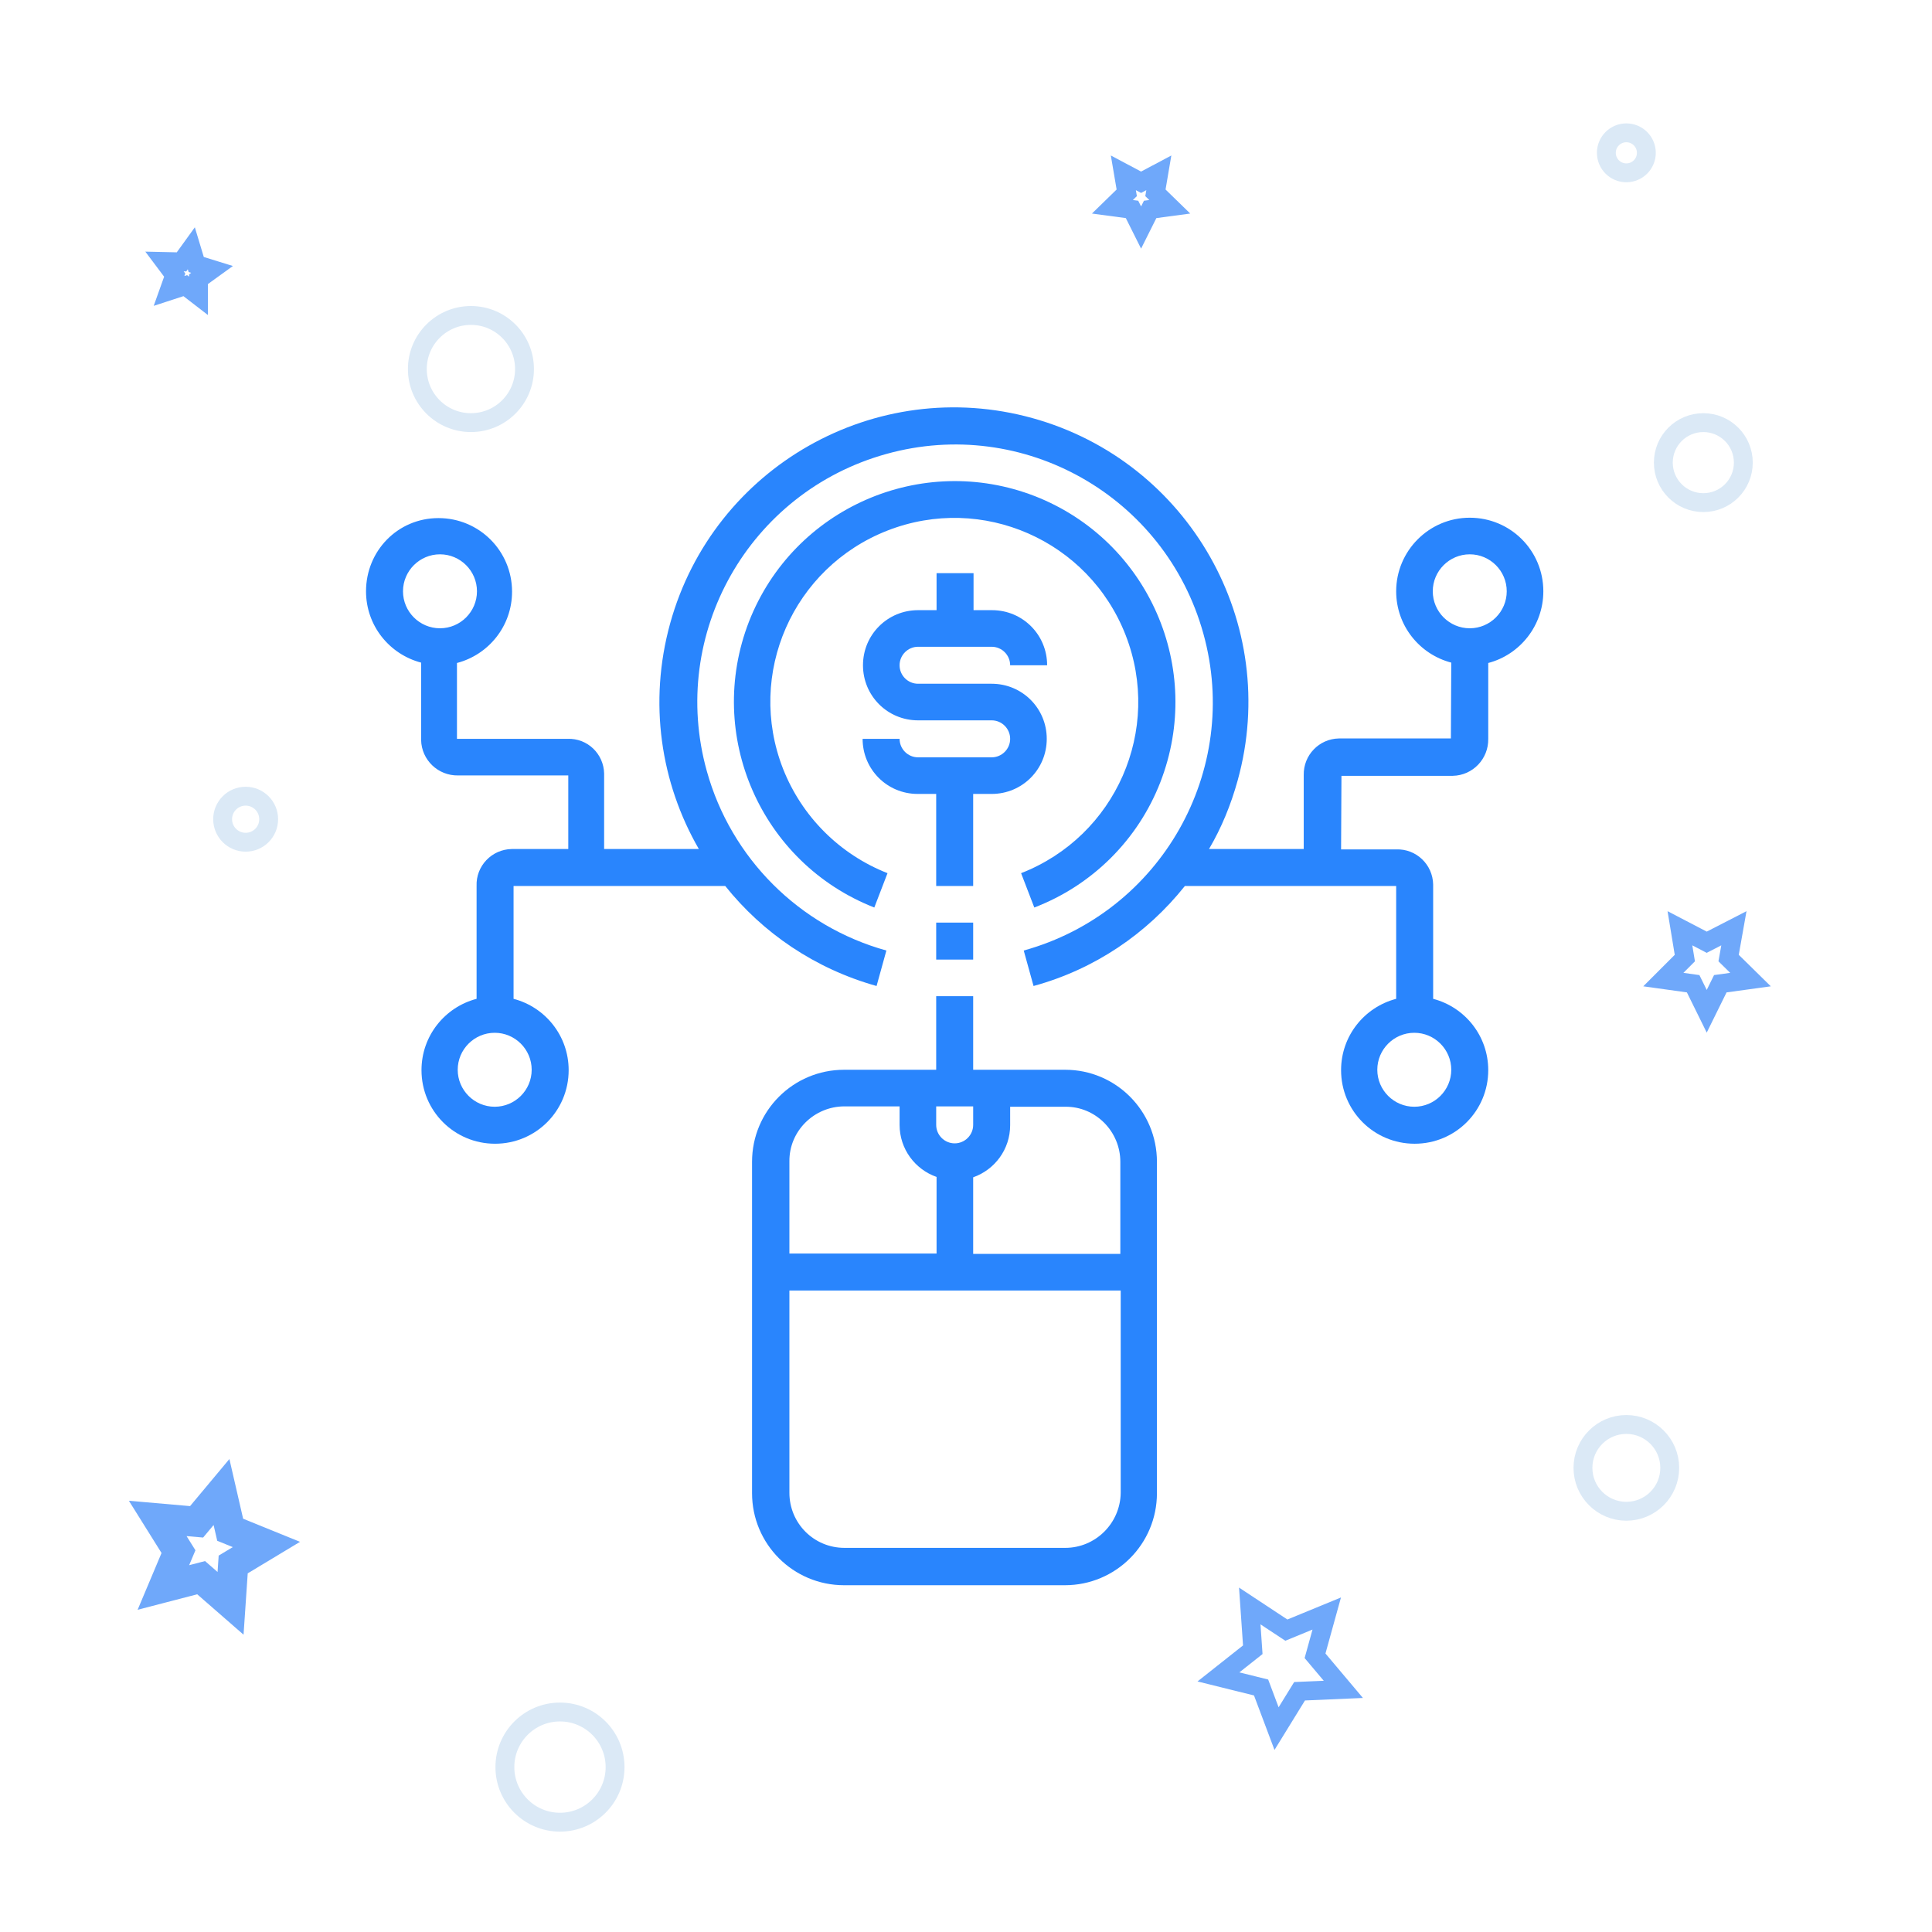 <?xml version="1.0" encoding="utf-8"?>
<!-- Generator: Adobe Illustrator 22.1.0, SVG Export Plug-In . SVG Version: 6.00 Build 0)  -->
<svg version="1.1" id="Capa_1" xmlns="http://www.w3.org/2000/svg" xmlns:xlink="http://www.w3.org/1999/xlink" x="0px" y="0px"
	 viewBox="0 0 512 512" style="enable-background:new 0 0 512 512;" xml:space="preserve">
<style type="text/css">
	.st0{fill:none;stroke:#6FA8FA;stroke-width:8;stroke-miterlimit:10;}
	.st1{fill:none;stroke:#6FA8FA;stroke-width:5;stroke-miterlimit:10;}
	.st2{fill:none;stroke:#DBE9F6;stroke-width:5;stroke-miterlimit:10;}
	.st3{fill:#2985FD;}
</style>
<polygon class="st0" points="61.1,424.9 53.3,418.1 43.3,420.7 47.3,411.2 41.8,402.4 52.1,403.3 58.7,395.4 61,405.4 70.6,409.3 
	61.8,414.6 "/>
<polygon class="st1" points="356,447.7 344.4,448.2 338.3,458.1 334.2,447.2 322.9,444.4 332,437.2 331.2,425.6 340.9,432 
	351.6,427.6 348.5,438.8 "/>
<polygon class="st1" points="52.6,78.4 49.1,75.7 44.8,77.1 46.3,72.9 43.6,69.3 48.1,69.4 50.7,65.8 52,70.1 56.2,71.4 52.6,74 "/>
<polygon class="st1" points="302.4,60.3 300,55.5 294.8,54.8 298.6,51.1 297.7,45.8 302.4,48.3 307.1,45.8 306.2,51.1 310,54.8 
	304.8,55.5 "/>
<polygon class="st1" points="452.3,268 448.7,260.7 440.8,259.6 446.5,253.9 445.2,246 452.3,249.7 459.5,246 458.1,253.9 
	463.9,259.6 455.9,260.7 "/>
<circle class="st2" cx="148.4" cy="468.3" r="14.6"/>
<circle class="st2" cx="65.1" cy="217.1" r="6.1"/>
<circle class="st2" cx="124.8" cy="97.8" r="14.2"/>
<circle class="st2" cx="451.4" cy="122.6" r="10.6"/>
<circle class="st2" cx="431" cy="40.5" r="5.3"/>
<circle class="st2" cx="431" cy="389" r="11.5"/>
<g>
	<g>
		<g>
			<path class="st3" d="M257.9,210.4h4.9c8.1,0,14.6-6.5,14.6-14.6s-6.5-14.6-14.6-14.6h-19.5c-2.7,0-4.9-2.2-4.9-4.9
				c0-2.7,2.2-4.9,4.9-4.9h19.5c2.7,0,4.9,2.2,4.9,4.9h9.8c0-8.1-6.5-14.6-14.6-14.6h-4.9v-9.8h-9.8v9.8h-4.9
				c-8.1,0-14.6,6.5-14.6,14.6c0,8.1,6.5,14.6,14.6,14.6h19.5c2.7,0,4.9,2.2,4.9,4.9c0,2.7-2.2,4.9-4.9,4.9h-19.5
				c-2.7,0-4.9-2.2-4.9-4.9h-9.8c0,8.1,6.5,14.6,14.6,14.6h4.9v24.4h9.8V210.4z"/>
			<path class="st3" d="M307.5,207.3c11.7-30.1-3.1-64-33.2-75.8c-30.1-11.7-64,3.1-75.8,33.2c-11.7,30.1,3.1,64,33.2,75.8l3.5-9.1
				c-12.7-5-22.7-15-27.7-27.7c-9.8-25.1,2.6-53.3,27.7-63.1c25.1-9.8,53.3,2.6,63.1,27.7s-2.6,53.3-27.7,63.1l3.5,9.1
				C289.5,234.6,301.6,222.5,307.5,207.3z"/>
			<path class="st3" d="M282.3,283.5h-24.4V264h-9.8v19.5h-24.4c-13.5,0-24.4,10.9-24.4,24.4v87.8c0,13.5,10.9,24.4,24.4,24.4h58.5
				c13.5,0,24.4-10.9,24.4-24.4v-87.8C306.6,294.4,295.7,283.5,282.3,283.5z M296.9,307.9v24.4h-39v-20.3c5.7-2,9.8-7.4,9.8-13.8
				v-4.9h14.6C290.3,293.2,296.9,299.8,296.9,307.9z M253,303c-2.7,0-4.9-2.2-4.9-4.9v-4.9h9.8v4.9C257.9,300.8,255.7,303,253,303z
				 M223.8,293.2h14.6v4.9c0,6.4,4.1,11.8,9.8,13.8v20.3h-39v-24.4C209.1,299.8,215.7,293.2,223.8,293.2z M282.3,410.2h-58.5
				c-8.1,0-14.6-6.5-14.6-14.6V342h87.8v53.6C296.9,403.7,290.3,410.2,282.3,410.2z"/>
			<rect x="248.1" y="244.5" class="st3" width="9.8" height="9.8"/>
			<path class="st3" d="M409,156.7c0-10.8-8.7-19.5-19.5-19.5S370,146,370,156.7c0,9.1,6.2,16.7,14.6,18.9l-0.1,20.1h-29.3
				c-0.1,0-0.3,0-0.4,0c-5.2,0.1-9.4,4.4-9.3,9.7V225h-25.1c3.3-5.6,5.8-11.7,7.6-18.2c11.5-41.5-12.9-84.5-54.4-96
				s-84.5,12.9-96,54.4c-5.8,21-2.5,42.3,7.6,59.8h-25.1v-19.6c0-0.1,0-0.3,0-0.4c-0.1-5.2-4.4-9.4-9.7-9.2l-29.3,0v-20.1
				c8.4-2.2,14.6-9.8,14.6-18.9c0-10.8-8.7-19.5-19.5-19.5S97,146,97,156.7c0,9.1,6.2,16.7,14.6,18.9v20.1c0,0.1,0,0.3,0,0.4
				c0.1,5.3,4.5,9.5,9.8,9.4h29.2V225H136c-0.1,0-0.3,0-0.4,0c-5.3,0.1-9.5,4.5-9.3,9.8v29.9c-8.4,2.2-14.6,9.8-14.6,18.9
				c0,10.8,8.7,19.5,19.5,19.5s19.5-8.7,19.5-19.5c0-9.1-6.2-16.7-14.6-18.9v-29.9h56.1c9.9,12.4,23.7,21.9,40.1,26.5l2.6-9.4
				c-23.1-6.4-41.2-24.5-47.6-47.6c-10.1-36.3,11.2-73.9,47.6-84c36.3-10.1,73.9,11.2,84,47.6c10.1,36.3-11.2,73.9-47.6,84l2.6,9.4
				v0c16.1-4.4,30-13.8,40.1-26.5H370v29.9c-8.4,2.2-14.6,9.8-14.6,18.9c0,10.8,8.7,19.5,19.5,19.5s19.5-8.7,19.5-19.5
				c0-9.1-6.2-16.7-14.6-18.9v-29.9c0-0.1,0-0.3,0-0.4c-0.1-5.3-4.5-9.5-9.8-9.3h-14.6l0.1-19.5h29.1c0.1,0,0.3,0,0.4,0
				c5.3-0.1,9.5-4.5,9.4-9.8v-20.1C402.8,173.5,409,165.8,409,156.7z M106.8,156.7c0-5.4,4.4-9.8,9.8-9.8s9.8,4.4,9.8,9.8
				c0,5.4-4.4,9.8-9.8,9.8S106.8,162.1,106.8,156.7z M140.9,283.5c0,5.4-4.4,9.8-9.8,9.8c-5.4,0-9.8-4.4-9.8-9.8
				c0-5.4,4.4-9.8,9.8-9.8C136.5,273.7,140.9,278.1,140.9,283.5z M384.6,283.5c0,5.4-4.4,9.8-9.8,9.8s-9.8-4.4-9.8-9.8
				c0-5.4,4.4-9.8,9.8-9.8S384.6,278.1,384.6,283.5z M389.5,166.5c-5.4,0-9.8-4.4-9.8-9.8c0-5.4,4.4-9.8,9.8-9.8s9.8,4.4,9.8,9.8
				C399.3,162.1,394.9,166.5,389.5,166.5z"/>
		</g>
	</g>
</g>
</svg>
